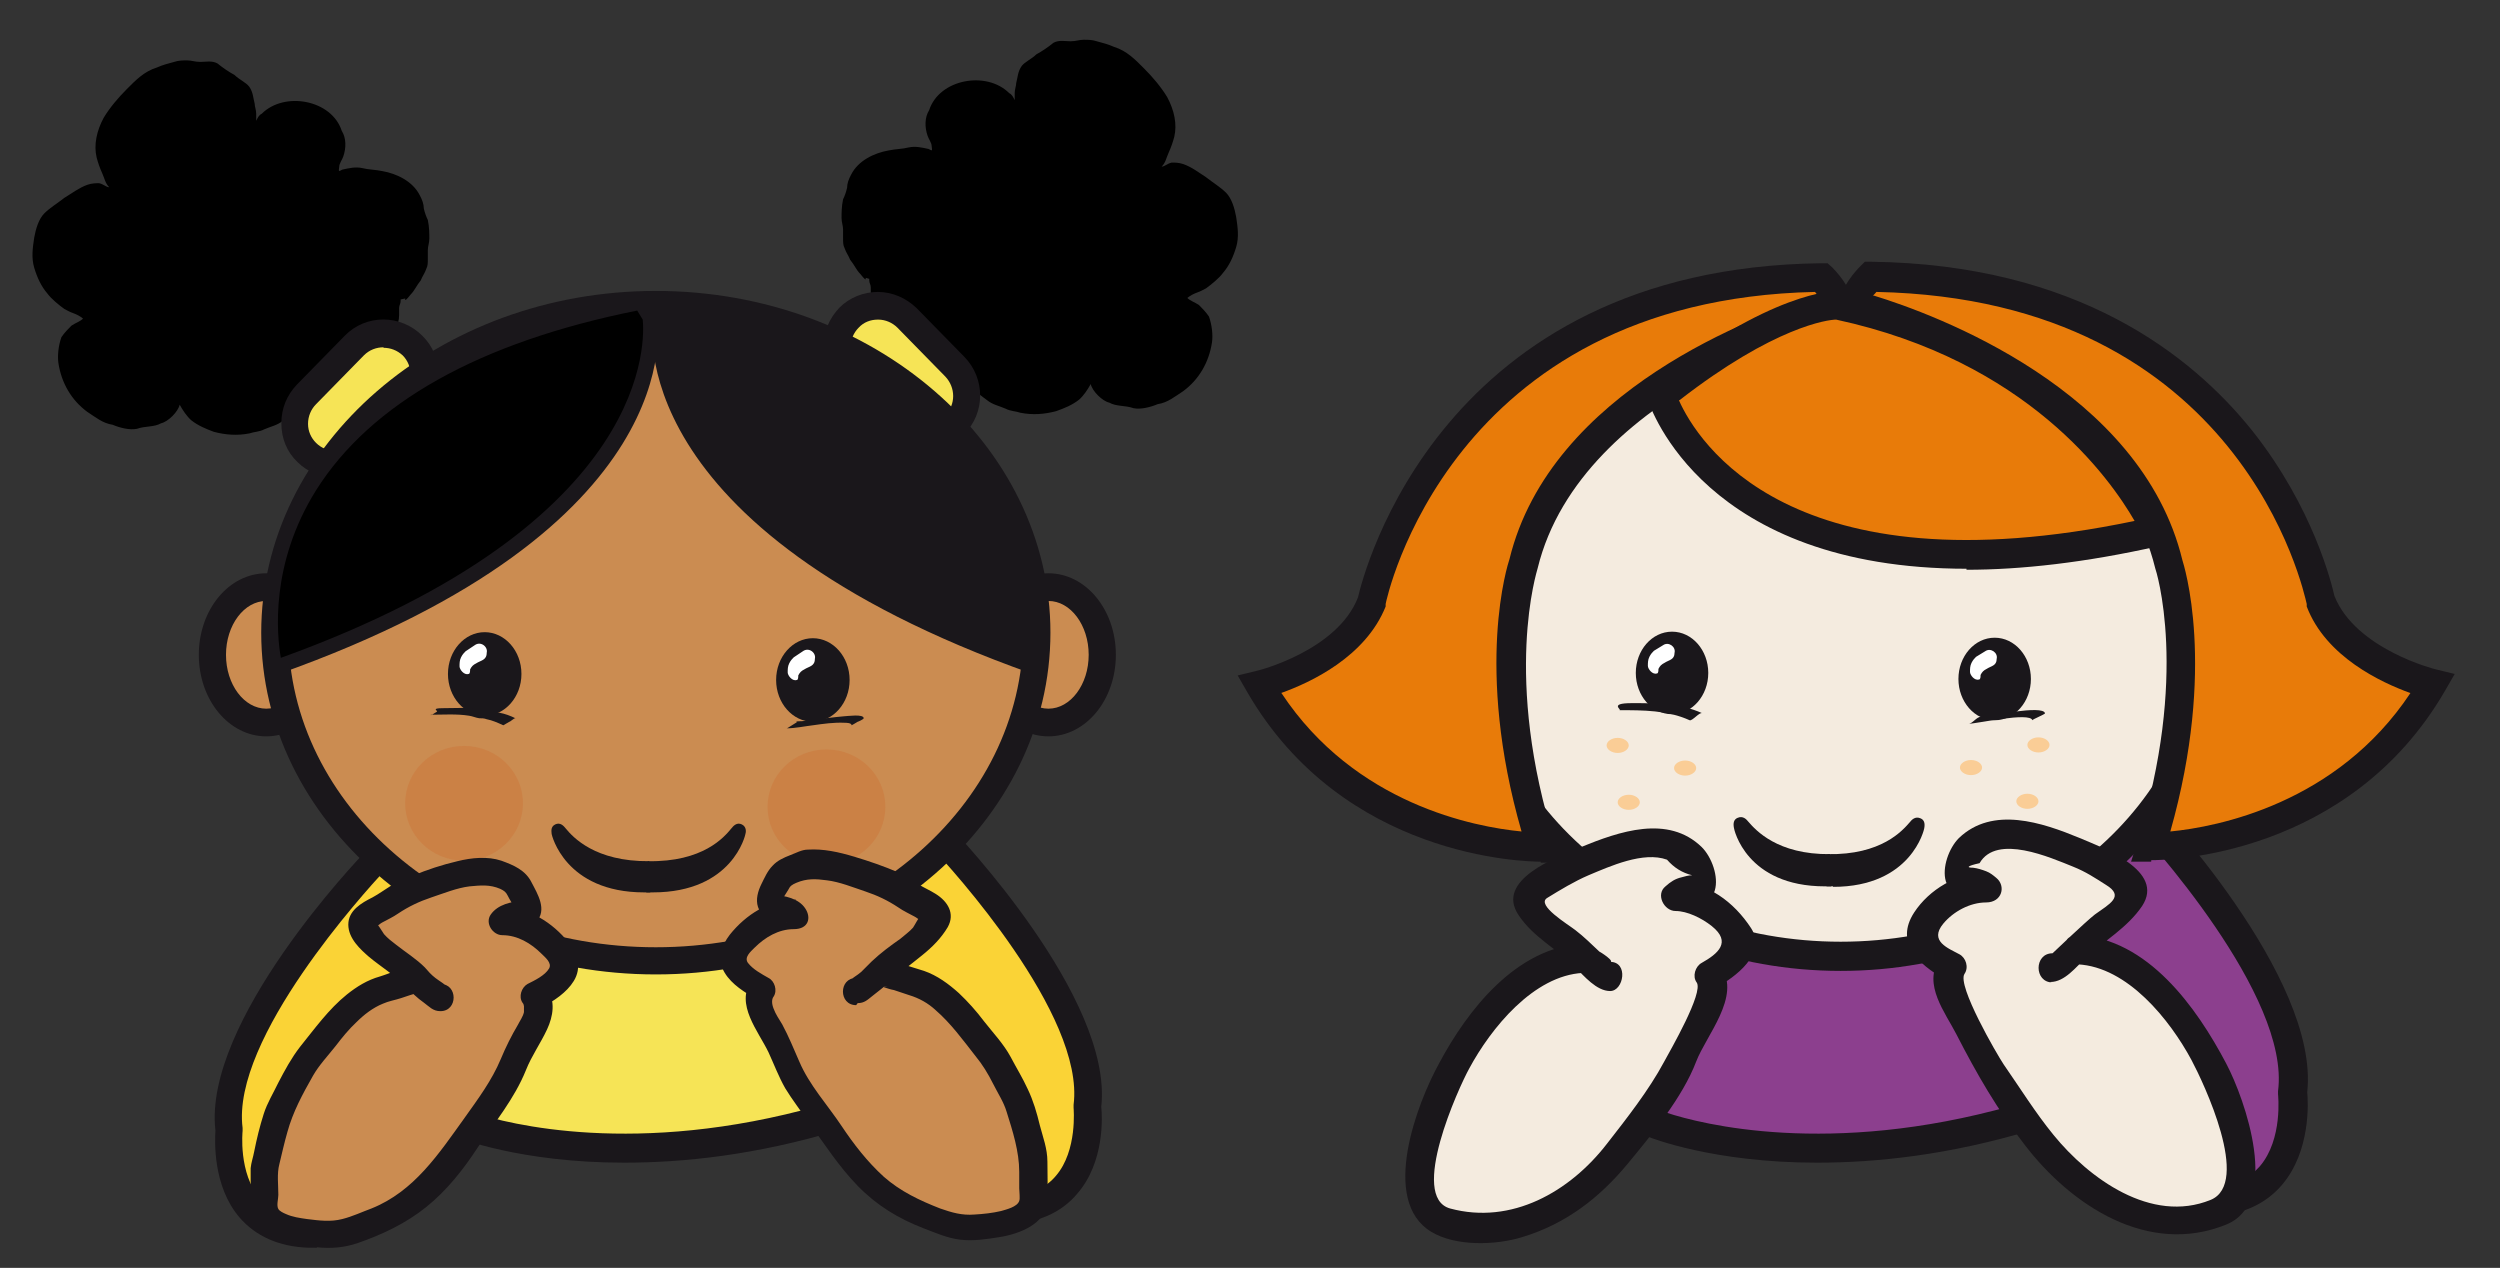 <?xml version="1.0" encoding="UTF-8"?>
<svg xmlns="http://www.w3.org/2000/svg" version="1.1" viewBox="0 0 496.7 251.9">
  <rect x="0" y="0" width="496.7" height="251.9" fill="#333333" stroke="none"/>
  <defs>
    <style>
      .cls-1 {
        fill: #e87b09;
      }

      .cls-2 {
        fill: #8c3f8e;
      }

      .cls-3 {
        fill: #1a171b;
      }

      .cls-4 {
        fill: #f4ebdf;
      }

      .cls-5 {
        fill: #fff;
      }

      .cls-6 {
        fill: #cb8c51;
      }

      .cls-7, .cls-8 {
        opacity: .5;
      }

      .cls-8 {
        fill: #cd763b;
        isolation: isolate;
      }

      .cls-9 {
        fill: #facd96;
      }

      .cls-10 {
        fill: #fad336;
      }

      .cls-11 {
        fill: #f6e456;
      }
    </style>
  </defs>
  <!-- Generator: Adobe Illustrator 28.7.1, SVG Export Plug-In . SVG Version: 1.2.0 Build 142)  -->
  <g>
    <g id="Laag_1">
      <g class="cls-7">
        <path class="cls-9" d="M313.4,156.9c1.1,7.1,7.9,11.9,15.1,10.7,7.2-1.1,12.2-7.8,11.1-14.8-1.1-7.1-7.9-11.9-15.1-10.7-7.3,1.1-12.2,7.8-11.1,14.8h0Z"/>
      </g>
      <path class="cls-2" d="M424.7,160.1s33.6,35.1,30.7,56.9c0,0,2.6,21.2-16.7,21.9l-35.2-53.7.3-15.1,18.4-11.1,2.5,1.1h0Z"/>
      <path class="cls-3" d="M437.2,241.8l-36.6-55.8.4-17.6,21-12.7,4.4,2,.4.4c1.4,1.5,34.1,36,31.6,58.9.2,2,.7,11.7-5,18.4-3.4,4-8.3,6.1-14.5,6.3h-1.7ZM406.4,184.4l33.8,51.5c3.8-.4,6.7-1.8,8.8-4.2,4.6-5.4,3.6-14.2,3.6-14.3v-.6c2.5-19-26-50.2-29.6-54.1l-.6-.3-15.7,9.5-.3,12.7h0v-.2Z"/>
      <path class="cls-2" d="M328.4,223.2s29.3,12.1,74.6-1.4l-6-37.3-54.4,1.1-14.8,16.3.7,21.3h-.1Z"/>
      <path class="cls-3" d="M361,231c-20.6,0-32.9-4.9-33.7-5.2l-1.7-.7-.8-24.3,16.5-18.1,58.1-1.1,6.8,42.2-2.4.7c-16.6,5-31,6.5-42.8,6.5h0ZM331.2,221.1c6.7,2.2,32.2,8.8,68.5-1.4l-5.2-32.3-50.7,1-13.2,14.5.6,18.1h0Z"/>
      <path class="cls-11" d="M91.4,223.2s29.3,12.1,74.6-1.4l-6-37.3-54.4,1.1-14.8,16.3.7,21.3h-.1Z"/>
      <path class="cls-3" d="M124,231c-20.6,0-32.9-4.9-33.7-5.2l-1.7-.7-.8-24.3,16.5-18.1,58.1-1.1,6.8,42.2-2.4.7c-16.6,5-31,6.5-42.8,6.5h0ZM94.2,221.1c6.7,2.2,32.2,8.8,68.5-1.4l-5.2-32.3-50.7,1-13.2,14.5.6,18.1h0Z"/>
      <path class="cls-4" d="M440,125.6c0,35.6-33.3,64.4-74.3,64.4s-74.3-28.8-74.3-64.4,33.2-64.4,74.3-64.4,74.3,28.8,74.3,64.4h0Z"/>
      <path class="cls-3" d="M365.7,192.9c-42.6,0-77.2-30.2-77.2-67.3s34.6-67.3,77.2-67.3,77.2,30.2,77.2,67.3-34.6,67.3-77.2,67.3ZM365.7,64.1c-39.4,0-71.4,27.6-71.4,61.5s32.1,61.5,71.4,61.5,71.5-27.6,71.5-61.5-32.1-61.5-71.5-61.5Z"/>
      <path class="cls-3" d="M339.4,133.7c0,4.5-3.2,8.2-7.2,8.2s-7.2-3.7-7.2-8.2,3.2-8.2,7.2-8.2,7.2,3.7,7.2,8.2Z"/>
      <path class="cls-5" d="M328.6,129.3c-.3.3-.6.6-.9,1.2-.3.6-.3,1.2-.3,1.8s.9,1.8,1.8,1.5c.3,0,.3-.6.3-.9.3-.6.6-.9,1.2-1.2.9-.6,2-.6,2-2,.3-1.2-1.2-2.3-2.3-1.5"/>
      <path class="cls-3" d="M403.5,134.9c0,4.5-3.2,8.2-7.2,8.2s-7.2-3.7-7.2-8.2,3.2-8.2,7.2-8.2,7.2,3.7,7.2,8.2Z"/>
      <path class="cls-5" d="M392.6,130.5c-.3.3-.6.6-.9,1.2-.3.6-.3,1.2-.3,1.8s.9,1.8,1.8,1.5c.3,0,.3-.6.3-.9.3-.6.6-.9,1.2-1.2.9-.6,2-.6,2-2,.3-1.2-1.2-2.3-2.3-1.5"/>
      <path class="cls-3" d="M363.6,171.1c-15,.3-18.3-9.5-17.8-6.9,0,0,2.2,11,18,10.4"/>
      <path class="cls-3" d="M362.6,176.1c-15.7,0-18.1-11.4-18.1-11.6-.2-1,0-1.7.7-2,1.1-.5,1.8.3,2.2.8,1.4,1.6,5.7,6.5,16.2,6.4v2.9c-4.5,0-8.4-.7-11.7-2.3,2.5,1.7,6.3,3.1,11.9,2.9v2.9h-1.2Z"/>
      <path class="cls-3" d="M363.2,171.1c15,.3,18.3-9.5,17.7-6.9,0,0-2.2,11-18,10.4"/>
      <path class="cls-3" d="M364.2,176.1h-1.3v-2.9c5.7.2,9.4-1.1,11.9-2.8-3.3,1.6-7.2,2.3-11.7,2.2v-2.9c10.7.2,14.9-4.7,16.3-6.3.4-.5,1.1-1.3,2.2-.8.7.3.9,1,.7,2,0,.1-2.5,11.6-18.1,11.6h0Z"/>
      <path class="cls-3" d="M321.7,141.1c4.8,0,9.6,0,14,2,.5.2,2-1.7,2.5-1.4-4.4-2-9.2-2-14-2s-1.7,1.4-2.5,1.4Z"/>
      <path class="cls-3" d="M391.1,143.8c1.6,0,12.2-2.4,12.7-.7,0-.2,2.6-1.2,2.5-1.4-.4-1.7-11.1.6-12.7.7-.9,0-1.7,1.4-2.5,1.4Z"/>
      <path class="cls-9" d="M323.6,148.1c0,.8-1,1.5-2.2,1.5s-2.2-.7-2.2-1.5,1-1.5,2.2-1.5,2.2.7,2.2,1.5Z"/>
      <path class="cls-9" d="M337,152.6c0,.8-1,1.5-2.2,1.5s-2.2-.7-2.2-1.5,1-1.5,2.2-1.5,2.2.7,2.2,1.5Z"/>
      <path class="cls-9" d="M325.8,159.4c0,.8-1,1.5-2.2,1.5s-2.2-.7-2.2-1.5,1-1.5,2.2-1.5,2.2.7,2.2,1.5Z"/>
      <path class="cls-9" d="M402.8,148c0,.8,1,1.5,2.2,1.5s2.2-.7,2.2-1.5-1-1.5-2.2-1.5-2.2.7-2.2,1.5Z"/>
      <path class="cls-9" d="M389.4,152.5c0,.8,1,1.5,2.2,1.5s2.2-.7,2.2-1.5-1-1.5-2.2-1.5-2.2.7-2.2,1.5Z"/>
      <path class="cls-9" d="M400.6,159.2c0,.8,1,1.5,2.2,1.5s2.2-.7,2.2-1.5-1-1.5-2.2-1.5-2.2.7-2.2,1.5Z"/>
      <path class="cls-4" d="M319.7,194h-.3c-.3-.5-1.8-1.4-2.5-2-.7-.5-1.4-1.4-2.1-2-1.4-1.7-3.2-2.8-4.9-4.2-1.4-.8-2.5-2-3.5-2.8-.7-.5-1.1-1.1-1.4-1.7-.7-.8-1.1-1.4-1.4-2-1.1-1.7,1.1-2.8,2.5-3.6,1.8-.8,3.2-1.7,4.6-2.8,1.4-.8,2.8-1.4,4.3-2,1.8-.8,3.9-1.4,5.7-2,1.8-.5,3.5-1.1,5.3-1.4.7,0,1.8,0,2.5-.3h2.1c1.4.5,3.5,1.1,4.6,2,1.4.8,1.4,2.2,2.5,3.6.3.8.7,1.4.7,2.2s-.3,1.1-1.1,1.4c-.7,0-3.9.5-4.3,1.4h1.8c.3,0,1.1.3,1.4.5,1.1.3,2.5.5,3.2,1.1,2.1,1.4,3.9,2.8,5.3,4.8,1.1,1.1,1.8,3.1.7,4.8-1.4,2-3.5,3.3-5.7,4.5.3.5.7.8.7,1.7v2c-.3,1.4-1.1,2.8-1.8,3.9-1.8,3.1-3.2,5.9-4.3,8.9-2.1,4.5-5.7,8.7-8.5,12.9-2.1,3.3-4.9,7-7.8,10.1-3.2,3.3-7.1,6.1-11.7,8.1-2.5.8-4.6,2-7.1,2.5-2.1.5-4.6.3-7.1,0-3.5-.3-8.5-1.4-9.5-4.8v-8.9c0-1.4.7-2.5.7-3.6.3-1.4.7-2.8,1.1-4.2.7-2.2,1.1-4.2,2.1-6.1.3-1.1,1.4-2.2,1.8-3.3.7-1.4,1.4-2.5,2.1-3.9,1.4-2.2,3.5-4.5,4.9-6.4,2.8-3.6,6.3-7.8,11.3-9.8,2.1-.5,4.2-1.4,6.3-2,.5-.2.9-.3,1.4-.3"/>
      <path class="cls-3" d="M319.7,191.2c1.6,0-2.1-2.3-1.9-2.1-1.6-1.5-3.1-3-4.8-4.3-1.4-1.1-7.9-5-5.6-6.4,2.6-1.6,5.4-3.3,8.2-4.5,4.3-1.8,10.9-4.8,15.6-3.1,1.4,1.6,3,2.6,5,3.1-.7,0-1.4.2-2.1.4-1.3.3-2.2.9-3.2,1.8-2,1.6-.3,4.9,2,4.9s5.2,1.4,7.2,3c4,3.2,1.2,5.5-2,7.3-1.3.7-1.9,2.7-1,3.9,1.4,2-5.2,13.4-6.5,15.8-3,5.6-7.4,11.2-11.3,16.2-7.4,9.6-19,16.2-31.2,12.9-8.2-2.3,1.7-24,3.8-27.8,4.3-8,12.8-18.5,22.6-19,3.7-.2,3.7-5.9,0-5.8-13.2.7-22.9,13.1-28.6,23.8-4.4,8-11.7,27.2-1.6,33.4,4.9,3,12.9,2.7,18.1,1.1,8.6-2.6,15.3-7.7,21-14.6,4.8-5.8,10.9-13.2,13.6-20.3,2-5.2,8.9-12.9,5-18.7-.3,1.3-.7,2.6-1,4,3.6-2,10.2-6.7,6.9-11.8-3.4-5.2-8.7-9.2-15-9.2.7,1.6,1.3,3.3,2,4.9,1.8-1.5,4.9-.1,5.8-3.2.8-2.7-.6-6.6-2.6-8.6-6.7-6.5-16.4-3.1-24,0-4.8,2-17.1,6.5-12.4,13.5,2.9,4.4,7.6,6.7,11.2,10.3,1.8,1.8,4.3,4.8,7,4.8s3.7-5.8,0-5.8h-.2Z"/>
      <path class="cls-4" d="M407.4,192.3h.3c.3-.5,1.8-1.4,2.5-2,.7-.5,1.4-1.4,2.1-2,1.4-1.7,3.2-2.8,4.9-4.2,1.4-.8,2.5-2,3.5-2.8.7-.5,1.1-1.1,1.4-1.7.7-.8,1.1-1.4,1.4-2,1.1-1.7-1.1-2.8-2.5-3.6-1.8-.8-3.2-1.7-4.6-2.8-1.4-.8-2.8-1.4-4.2-2-1.8-.8-3.9-1.4-5.7-2-1.8-.5-3.5-1.1-5.3-1.4-.7,0-1.8,0-2.5-.3h-2.1c-1.4.5-3.5,1.1-4.6,2-1.4.8-1.4,2.2-2.5,3.6-.3.8-.7,1.4-.7,2.2s.3,1.1,1.1,1.4c.7,0,3.9.5,4.2,1.4h-1.8c-.3,0-1.1.3-1.4.5-1.1.3-2.5.5-3.2,1.1-2.1,1.4-3.9,2.8-5.3,4.8-1.1,1.1-1.8,3.1-.7,4.8,1.4,2,3.5,3.3,5.7,4.5-.3.5-.7.8-.7,1.7v2c.3,1.4,1.1,2.8,1.8,3.9,1.8,3.1,3.2,5.9,4.2,8.9,2.1,4.5,5.7,8.7,8.5,12.9,2.1,3.3,4.9,7,7.8,10.1,3.2,3.3,7.1,6.1,11.7,8.1,2.5.8,4.6,2,7.1,2.5,2.1.6,4.6.3,7.1,0,3.5-.3,8.5-1.4,9.5-4.8v-8.9c0-1.4-.7-2.5-.7-3.6-.3-1.4-.7-2.8-1.1-4.2-.7-2.2-1.1-4.2-2.1-6.1-.3-1.1-1.4-2.2-1.8-3.3-.7-1.4-1.4-2.5-2.1-3.9-1.4-2.2-3.5-4.5-4.9-6.4-2.8-3.6-6.3-7.8-11.3-9.8-2.1-.5-4.2-1.4-6.3-2-.5-.2-.9-.3-1.4-.3"/>
      <path class="cls-3" d="M407.4,195.1c2.8,0,5.1-3,7-4.8,3.7-3.4,8.3-6,11.2-10.3,4.6-7-7.7-11.5-12.4-13.5-7.5-3.1-17.3-6.4-24,0-2,2-3.4,5.9-2.6,8.6.9,3,4,1.7,5.8,3.2.7-1.6,1.4-3.3,2-4.9-5.5,0-11.1,3.3-14.1,7.9-3.9,6,.9,10.3,6,13.2-.3-1.3-.7-2.6-1-3.9-3.3,5,1.2,10.6,3.4,14.9,4,7.8,8.2,15.1,13.6,22,9.2,12,24.5,22.1,40,15.8,10.9-4.4,3.8-24.8,0-32-5.9-11.2-15.6-24.8-29.5-25.5-3.7-.2-3.7,5.6,0,5.8,9.9.5,18.3,11,22.6,19,2.4,4.5,11.9,24.5,3.8,27.8-11.8,4.8-24.2-4.3-31.2-12.9-3.6-4.4-6.7-9.4-9.9-14-1.4-2.1-9.3-15.7-7.8-18,.9-1.3.3-3.2-1-3.9-2.2-1.2-6.1-2.6-3.2-6.1,2-2.4,5.3-4.2,8.5-4.2s4-3.3,2-4.9c-.6-.5-1.2-1-2-1.3s-1.7-.6-2.6-.7c-1.5,0-1-.4,1.3-.9,3.4-5.9,14.1-1.1,18.6.7,2.5,1,4.3,2.2,6.5,3.6,3.8,2.3.7,3.8-2.2,5.9-1.8,1.4-8.4,7.7-8.4,7.7-3.7,0-3.7,5.8,0,5.8h-.4Z"/>
      <path class="cls-1" d="M365.3,60.7s-53.4,13.7-62.6,51.4c0,0-7.4,21.8,3.6,56.3,0,0-37.1.4-56.1-32.3,0,0,17.7-4.3,22.3-16.6,0,0,12.3-63.5,89.4-64.4,0,0,3.1,3.1,3.4,5.6h0Z"/>
      <path class="cls-3" d="M306.2,171.2c-3.2,0-39.3-.7-58.4-33.7l-1.9-3.3,3.7-.9c.2,0,16.1-4,20.2-14.6,1.1-4.7,16.3-65.5,92.1-66.4h1.2l.9.8c.6.6,3.9,4,4.2,7.4l.2,2.5-2.4.6c-.5,0-51.8,13.7-60.5,49.3-.1.5-7,21.7,3.5,54.8l1.2,3.7h-4.1v-.2ZM254.6,137.7c14.6,22.1,38.4,26.6,47.7,27.5-9.4-32.7-2.7-53.2-2.4-54.1,8.2-33.6,49.3-48.6,61.3-52.3-.2-.3-.4-.6-.6-.8-72.8,1.6-85.2,61.4-85.3,62v.5c-4,10-14.9,15.1-20.8,17.2h.1Z"/>
      <path class="cls-1" d="M368.3,60.6s53.4,13.7,62.6,51.4c0,0,7.4,21.8-3.6,56.3,0,0,37.1.5,56.1-32.3,0,0-17.7-4.3-22.3-16.6,0,0-12.3-63.5-89.4-64.4,0,0-3.1,3.1-3.4,5.6h0Z"/>
      <path class="cls-3" d="M427.4,171.2h-4l1.2-3.8c10.5-33.3,3.7-54.3,3.6-54.5-8.7-35.8-60.1-49.4-60.6-49.5l-2.4-.6.2-2.5c.3-3.3,3.5-6.7,4.2-7.4l.9-.9h1.2c41,.5,63.8,18.6,75.8,33.6,12.2,15.4,15.8,30.6,16.3,32.8,4.2,10.6,20.1,14.6,20.2,14.6l3.7.9-1.9,3.3c-19.1,33-55.2,33.7-58.4,33.7h0v.3ZM372.2,58.7c12.1,3.7,53.2,18.7,61.4,52.6.2.7,6.9,21.1-2.4,53.9,9.3-.9,33.1-5.5,47.7-27.5-5.8-2.1-16.8-7.2-20.6-17.2v-.5c-.6-2.5-12.9-60.5-85.5-62-.2.3-.5.5-.7.8h.1Z"/>
      <path class="cls-1" d="M330.2,78.6s14.2,45.8,98.2,26.9c0,0-14.3-34.5-63.4-44.9,0,0-12-.2-34.8,18h0Z"/>
      <path class="cls-3" d="M390.8,113c-52.2,0-62.8-31.9-63.4-33.5l-.6-1.9,1.6-1.2c23.3-18.6,36.2-18.6,36.6-18.6h.5c49.9,10.6,64.8,45.2,65.4,46.7l1.3,3.2-3.3.8c-14.7,3.3-27.4,4.7-38.2,4.7h0v-.2ZM333.6,79.6c3.6,8,22,38.2,90.5,23.9-4.9-8.5-21.3-31.8-59.3-40-1.6,0-12.3,1.4-31.1,16h-.1Z"/>
      <path class="cls-10" d="M74.6,171s-31.8,33-29.1,53.5c0,0-2.4,20,15.8,20.6l33.3-50.5-.3-14.2-17.4-10.4-2.3,1h0Z"/>
      <path class="cls-3" d="M62.8,247.9h-1.5c-5.9-.2-10.5-2.3-13.7-6-5.4-6.3-4.9-15.4-4.8-17.3-2.5-21.6,28.5-54.1,29.9-55.5l.4-.4,4.1-1.8,19.9,11.9.4,16.6-34.6,52.5h-.1ZM76.2,173.2c-3.4,3.7-30.3,33.1-28,50.9v.6s-.9,8.4,3.5,13.5c1.9,2.3,4.7,3.6,8.3,4l32-48.5-.3-11.9-14.9-8.9-.5.2h0Z"/>
      <path class="cls-10" d="M186.8,166.3s31.8,33,29.1,53.5c0,0,2.4,20-15.8,20.6l-33.3-50.5.3-14.2,17.4-10.4,2.3,1h0Z"/>
      <path class="cls-3" d="M198.7,243.2l-34.6-52.5.4-16.6,19.9-11.9,4.1,1.8.4.4c1.3,1.4,32.3,33.9,29.9,55.5.2,1.9.7,11-4.8,17.3-3.2,3.8-7.9,5.8-13.7,6h-1.6ZM169.5,189.1l32,48.5c3.6-.4,6.4-1.7,8.3-4,4.3-5,3.5-13.4,3.5-13.5v-.6c2.3-17.9-24.6-47.3-28-50.9l-.5-.2-14.9,8.9-.3,11.9h-.1Z"/>
      <path d="M172,55.2v.3c-.3,0-.8-.8-1.1-1.1-.8-.8-1.1-1.7-2-2.8-.3-.8-.8-1.4-1.1-2.3-.3-.6-.3-1.1-.3-2v-1.7c0-.8-.3-1.4-.3-2.3s0-2.3.3-3.7c.3-.6.6-1.4.8-2.3,0-.8.3-1.7.8-2.6,1.4-2.8,4.6-4.3,7.4-4.8,1.4-.3,2.9-.3,4-.6,1.4-.3,2.6,0,4,.3.6.3.8.6.6-.6,0-.6-.6-1.4-.8-2-.6-1.7-.6-3.7.3-5.1,2-6.2,11.4-7.9,15.9-3.4.6.3.8.8,1.1,1.4v-1.4c0-.8.3-1.4.3-2,.3-1.1.3-2.3,1.1-3.4.6-.8,2-1.4,2.9-2.3,1.1-.6,2.3-1.4,3.4-2.3,1.1-.6,2.3-.3,3.4-.3s1.7-.3,2.6-.3,1.7,0,2.6.3c1.1.3,2.3.6,3.4,1.1,2.6.8,4.3,2.6,6,4.3,1.7,1.7,3.4,3.7,4.6,5.7,1.4,2.6,2,5.4,1.4,7.9-.3,1.1-.6,2-1.1,3.1s-.6,2-1.4,2.8c.6,0,1.1-.6,2-.8.6,0,1.4,0,2.3.3,1.7.6,3.1,1.7,4.5,2.6,1.4,1.1,2.9,2,4,3.1s1.7,3.1,2,4.8c.3,2,.6,4,0,6s-1.4,3.7-2.6,5.1c-.8,1.1-2.3,2.3-3.4,3.1-.6.3-1.1.6-1.7.8-.8.3-1.4.6-2,1.1.6.6,1.4.8,2.3,1.4.6.6,1.4,1.4,2,2.3.6,1.7.8,3.7.6,5.1-.6,4-2.6,7.4-5.7,9.7-1.7,1.1-3.1,2.3-5.1,2.6-1.4.6-3.4,1.1-4.8.8-1.7-.6-3.4-.3-4.8-1.1-1.4-.3-3.4-2.3-3.7-3.7-.6,1.1-1.4,2.3-2.3,3.1-1.4,1.1-2.9,1.7-4.6,2.3-2.3.6-4.6.8-7.1.3-.8-.3-2-.3-2.9-.8-1.4-.6-2.6-.8-3.7-1.7-.8-.6-2-1.4-2.6-2.3-.3-.6-.6-1.4-.8-1.7-.6-.3-1.4,0-1.7.3-1.4.3-1.7.3-2.6-.6-.8-1.4-2-2.6-3.4-3.4-2-2-4.5-3.7-6.8-5.1-.8-.6-2-1.4-2.9-2-.3-.3-.8-.6-1.1-1.1-.3-.8-.6-1.4-.6-2.3-.3-1.1-.6-1.7-.6-2.8v-1.4c0-.6-.3-.8-.3-1.4v-.3"/>
      <path d="M80.5,59.3v.3c.3,0,.8-.8,1.1-1.1.8-.8,1.1-1.7,2-2.8.3-.8.8-1.4,1.1-2.3.3-.6.3-1.1.3-2v-1.7c0-.8.3-1.4.3-2.3s0-2.3-.3-3.7c-.3-.6-.6-1.4-.8-2.3,0-.8-.3-1.7-.8-2.6-1.4-2.8-4.6-4.3-7.4-4.8-1.4-.3-2.9-.3-4-.6-1.4-.3-2.6,0-4,.3-.6.3-.8.6-.6-.6,0-.6.6-1.4.8-2,.6-1.7.6-3.7-.3-5.1-2-6.2-11.4-7.9-15.9-3.4-.6.3-.8.8-1.1,1.4v-1.4c0-.8-.3-1.4-.3-2-.3-1.1-.3-2.3-1.1-3.4-.6-.8-2-1.4-2.9-2.3-1.1-.6-2.3-1.4-3.4-2.3-1.1-.6-2.3-.3-3.4-.3s-1.7-.3-2.6-.3-1.7,0-2.6.3c-1.1.3-2.3.6-3.4,1.1-2.6.8-4.3,2.6-6,4.3-1.7,1.7-3.4,3.7-4.6,5.7-1.4,2.6-2,5.4-1.4,7.9.3,1.1.6,2,1.1,3.1s.6,2,1.4,2.8c-.6,0-1.1-.6-2-.8-.6,0-1.4,0-2.3.3-1.7.6-3.1,1.7-4.6,2.6-1.4,1.1-2.9,2-4,3.1-1.1,1.1-1.7,3.1-2,4.8-.3,2-.6,4,0,6s1.4,3.7,2.6,5.1c.8,1.1,2.3,2.3,3.4,3.1.6.3,1.1.6,1.7.8.8.3,1.4.6,2,1.1-.6.6-1.4.8-2.3,1.4-.6.6-1.4,1.4-2,2.3-.6,1.7-.8,3.7-.6,5.1.6,4,2.6,7.4,5.7,9.7,1.7,1.1,3.1,2.3,5.1,2.6,1.4.6,3.4,1.1,4.8.8,1.7-.6,3.4-.3,4.8-1.1,1.4-.3,3.4-2.3,3.7-3.7.6,1.1,1.4,2.3,2.3,3.1,1.4,1.1,2.9,1.7,4.5,2.3,2.3.6,4.6.8,7.1.3.8-.3,2-.3,2.9-.8,1.4-.6,2.6-.8,3.7-1.7.8-.6,2-1.4,2.6-2.3.3-.6.6-1.4.8-1.7.6-.3,1.4,0,1.7.3,1.4.3,1.7.3,2.6-.6.8-1.4,2-2.6,3.4-3.4,2-2,4.5-3.7,6.8-5.1.8-.6,2-1.4,2.9-2,.3-.3.8-.6,1.1-1.1.3-.8.6-1.4.6-2.3.3-1.1.6-1.7.6-2.8v-1.4c0-.6.3-.8.3-1.4v-.3"/>
      <path class="cls-11" d="M81.9,68.6c3.2,3.1,3.2,8.3,0,11.5l-9.5,9.7c-3.2,3.2-8.3,3.2-11.5,0-3.2-3.1-3.3-8.3,0-11.5l9.5-9.7c3.2-3.2,8.3-3.3,11.5,0Z"/>
      <path class="cls-3" d="M66.7,94.9c-2.7,0-5.5-1-7.6-3.1-2.1-2-3.2-4.7-3.2-7.7s1.1-5.6,3.1-7.7l9.5-9.7c4.2-4.3,11.1-4.3,15.4,0,4.3,4.2,4.3,11.1,0,15.4l-9.5,9.7c-2.1,2.1-4.9,3.2-7.7,3.2h-.1ZM76.2,69c-1.4,0-2.8.5-3.9,1.6l-9.5,9.7c-1,1-1.6,2.4-1.6,3.9s.6,2.8,1.6,3.8c2.1,2.1,5.6,2.1,7.7,0l9.5-9.7c2.1-2.1,2.1-5.6,0-7.7-1.1-1-2.4-1.5-3.8-1.5h0Z"/>
      <path class="cls-11" d="M168.7,63.1c-3.2,3.1-3.3,8.3,0,11.5l9.5,9.7c3.2,3.2,8.3,3.2,11.5,0,3.2-3.1,3.2-8.3,0-11.5l-9.5-9.7c-3.2-3.2-8.3-3.3-11.5,0Z"/>
      <path class="cls-3" d="M183.9,89.4c-2.8,0-5.6-1.1-7.7-3.2l-9.5-9.7c-2-2.1-3.2-4.8-3.1-7.7,0-2.9,1.2-5.6,3.2-7.7,2-2,4.8-3.1,7.6-3.1h0c2.9,0,5.6,1.2,7.7,3.2l9.5,9.7c4.2,4.3,4.2,11.2-.1,15.4-2.1,2.1-4.9,3.1-7.6,3.1h0ZM174.4,63.5c-1.4,0-2.8.5-3.8,1.6-1,1-1.6,2.4-1.6,3.8s.5,2.8,1.6,3.9l9.5,9.7c2.1,2.1,5.5,2.1,7.7,0,2.1-2.1,2.1-5.5,0-7.7l-9.5-9.7c-1-1-2.4-1.6-3.8-1.6h0Z"/>
      <path class="cls-6" d="M63.6,130.1c0,7.4-4.8,13.5-10.7,13.5s-10.7-6-10.7-13.5,4.8-13.5,10.7-13.5,10.7,6,10.7,13.5Z"/>
      <path class="cls-3" d="M52.9,146.3c-7.4,0-13.4-7.2-13.4-16.2s6-16.2,13.4-16.2,13.4,7.2,13.4,16.2-6,16.2-13.4,16.2ZM52.9,119.4c-4.4,0-8,4.8-8,10.7s3.6,10.7,8,10.7,8-4.8,8-10.7-3.6-10.7-8-10.7Z"/>
      <path class="cls-6" d="M219,130.1c0,7.4-4.8,13.5-10.7,13.5s-10.7-6-10.7-13.5,4.8-13.5,10.7-13.5,10.7,6,10.7,13.5Z"/>
      <path class="cls-3" d="M208.3,146.3c-7.4,0-13.4-7.2-13.4-16.2s6-16.2,13.4-16.2,13.4,7.2,13.4,16.2-6,16.2-13.4,16.2ZM208.3,119.4c-4.4,0-8,4.8-8,10.7s3.6,10.7,8,10.7,8-4.8,8-10.7-3.6-10.7-8-10.7Z"/>
      <path class="cls-6" d="M206,125.7c0,36-33.9,65.2-75.7,65.2s-75.7-29.2-75.7-65.2,33.9-65.2,75.7-65.2,75.7,29.2,75.7,65.2Z"/>
      <path class="cls-3" d="M130.3,193.6c-43.2,0-78.4-30.5-78.4-67.9s35.2-67.9,78.4-67.9,78.4,30.5,78.4,67.9-35.2,67.9-78.4,67.9h0ZM130.3,63.2c-40.2,0-73,28-73,62.5s32.7,62.5,73,62.5,73-28,73-62.5-32.7-62.5-73-62.5Z"/>
      <path d="M129,63.1s7.3,40.5-74.2,69.5c0,0-14.5-55.2,72.5-72.4,0,0,1.7,2.9,1.7,2.9Z"/>
      <path class="cls-3" d="M53.9,134.3l-.4-1.4c-.2-.7-4.6-18.3,7.1-36.9,11.4-18.2,33.8-30.7,66.5-37.1l1-.2,2.4,4.2c.3,1.7,6.6,42-75.1,71l-1.4.5h0ZM126.6,61.7c-31.4,6.3-52.9,18.4-63.8,35.7-9.2,14.7-7.8,28.8-7,33.3,74.8-27,72.2-64,71.9-67.2l-1.1-1.8Z"/>
      <path class="cls-3" d="M131.1,63.1s-7.4,40.5,74.2,69.5c0,0,14.5-55.2-72.5-72.4l-1.7,2.9h0Z"/>
      <path class="cls-3" d="M206.3,134.3l-1.4-.5c-81.7-29-75.4-69.3-75.1-71l.2-.4,2.2-3.7,1,.2c32.7,6.5,55.1,18.9,66.5,37.1,11.7,18.6,7.3,36.2,7.1,36.9l-.4,1.4h-.1ZM132.4,63.5c-.4,3.2-2.9,40.2,71.9,67.2.8-4.5,2.1-18.7-7.1-33.4-10.9-17.3-32.3-29.3-63.7-35.6l-1.1,1.8h0Z"/>
      <path class="cls-3" d="M96.3,142.2c4,0,7.3-3.7,7.3-8.3s-3.3-8.3-7.3-8.3-7.3,3.7-7.3,8.3,3.3,8.3,7.3,8.3Z"/>
      <path class="cls-5" d="M92.5,129.4c-.3.3-.6.6-.9,1.2-.3.6-.3,1.2-.3,1.8s.9,1.8,1.8,1.5c.3,0,.3-.6.3-.9.3-.6.6-.9,1.2-1.2.9-.6,2.1-.6,2.1-2.1.3-1.2-1.2-2.4-2.4-1.5"/>
      <path class="cls-3" d="M161.5,143.4c4,0,7.3-3.7,7.3-8.3s-3.3-8.3-7.3-8.3-7.3,3.7-7.3,8.3,3.3,8.3,7.3,8.3Z"/>
      <path class="cls-5" d="M157.7,130.6c-.3.3-.6.6-.9,1.2-.3.6-.3,1.2-.3,1.8s.9,1.8,1.8,1.5c.3,0,.3-.6.3-.9.3-.6.6-.9,1.2-1.2.9-.6,2.1-.6,2.1-2.1.3-1.2-1.2-2.4-2.4-1.5"/>
      <path class="cls-8" d="M92.2,171c6.5,0,11.7-5.1,11.7-11.4s-5.2-11.4-11.7-11.4-11.7,5.1-11.7,11.4,5.2,11.4,11.7,11.4Z"/>
      <path class="cls-8" d="M164.2,171.7c6.5,0,11.7-5.1,11.7-11.4s-5.2-11.4-11.7-11.4-11.7,5.1-11.7,11.4,5.2,11.4,11.7,11.4Z"/>
      <path class="cls-3" d="M129.1,172.3c-15.3.3-18.6-9.6-18.1-7,0,0,2.2,11.1,18.3,10.5"/>
      <path class="cls-3" d="M128,177.3c-15.8,0-18.4-11.5-18.4-11.6,0-.4-.3-1.4.7-1.9s1.7.3,2.1.8c1.4,1.7,5.8,6.6,16.6,6.5v2.7c-5,.1-9.3-.8-12.9-2.8,2.5,2.1,6.6,3.9,13.1,3.6v2.7h-1.2Z"/>
      <path class="cls-3" d="M128.7,172.3c15.3.3,18.6-9.6,18.1-7,0,0-2.2,11.1-18.3,10.5"/>
      <path class="cls-3" d="M129.7,177.3h-1.3v-2.7c6.7.2,10.8-1.5,13.3-3.6-3.6,2-8,2.9-13,2.8v-2.7c11,.2,15.2-4.8,16.6-6.5.4-.5,1.1-1.3,2.1-.8s.8,1.6.7,1.9c0,.1-2.5,11.6-18.4,11.6h0Z"/>
      <path class="cls-3" d="M85.6,142c2.5,0,5.1-.2,7.6.2.7.1,1.3.4,2,.5.5,0,1,0,1.5.2,1.1.2,2.2.7,3.3,1.2,0,0,1-.6,1.2-.7.2,0,1-.8,1.2-.7-1-.5-2.1-.9-3.2-1.1-.5-.1-1.1-.1-1.6-.2-.7-.1-1.3-.4-2-.5-2.5-.4-5.1-.2-7.6-.2s-.9.5-1.2.7c-.3.2-.5.3-.8.5,0,0-.3.2-.4.2h0Z"/>
      <path class="cls-3" d="M156.3,144.7c1.7,0,3.5-.4,5.2-.6,2.1-.3,4.2-.6,6.3-.5.3,0,1.4,0,1.4.5,0,0,1.1-.6,1.2-.7.1,0,1.2-.5,1.2-.7,0-.9-3.3-.4-3.8-.4-2.3.2-4.5.5-6.7.8-.8.1-1.6.2-2.4.2s-.3.2-.4.2c-.3.2-.5.3-.8.5s-.5.3-.8.5c0,0-.3.2-.4.2h0Z"/>
      <path class="cls-6" d="M87.5,198.3h-.3c-.3-.5-1.7-1.3-2.3-1.8-.7-.5-1.3-1.3-2-1.8-1.3-1.6-3-2.6-4.7-3.9-1.3-.8-2.3-1.8-3.3-2.6-.7-.5-1-1.1-1.3-1.6-.7-.8-1-1.3-1.3-1.8-1-1.6,1-2.6,2.3-3.4,1.7-.8,3-1.6,4.3-2.6,1.3-.8,2.7-1.3,4-1.8,1.7-.8,3.7-1.3,5.4-1.8,1.7-.5,3.3-1.1,5-1.3.7,0,1.7,0,2.3-.3h2c1.3.5,3.3,1.1,4.3,1.8,1.3.8,1.3,2.1,2.3,3.4.3.8.7,1.3.7,2.1s-.3,1.1-1,1.3c-.7,0-3.7.5-4,1.3h1.7c.3,0,1,.3,1.3.5,1,.3,2.3.5,3,1.1,2,1.3,3.7,2.6,5,4.5,1,1.1,1.7,2.9.7,4.5-1.3,1.8-3.3,3.1-5.4,4.2.3.5.7.8.7,1.6v1.8c-.3,1.3-1,2.6-1.7,3.7-1.7,2.9-3,5.5-4,8.4-2,4.2-5.4,8.2-8,12.1-2,3.1-4.7,6.6-7.4,9.5-3,3.1-6.7,5.8-11,7.6-2.3.8-4.3,1.8-6.7,2.4-2,.5-4.3.3-6.7,0-3.3-.3-8-1.3-9-4.5v-8.4c0-1.3.7-2.4.7-3.4.3-1.3.7-2.6,1-3.9.7-2.1,1-4,2-5.8.3-1.1,1.3-2.1,1.7-3.1.7-1.3,1.3-2.4,2-3.7,1.3-2.1,3.3-4.2,4.7-6.1,2.7-3.4,6-7.4,10.7-9.2,2-.5,4-1.3,6-1.8.5-.2.9-.3,1.3-.3"/>
      <path class="cls-3" d="M87.5,195.5h-.3l1.9.8c-.7-.8-1.7-1.3-2.6-2-.8-.6-1.5-1.4-2.1-2.1-1.7-1.7-3.8-3-5.7-4.5-.8-.6-1.7-1.3-2.4-2.1-.2-.3-1.5-2.4-1.8-2.5v1.3c0-.2,0-.3.3-.4.4-.1.7-.5,1.1-.7,1.1-.6,2.2-1.1,3.2-1.8,2.1-1.4,4.2-2.4,6.6-3.2s5.1-1.9,7.6-2.2c2.2-.2,4-.4,6.1.5.8.4,1.1.6,1.5,1.4.2.5,1.3,2.1,1.2,2.4l.7-1.2c.2,0,0,0-.3.2l1.4-.4c-2.3.1-5,.7-6.4,2.7-1.2,1.7.4,4.1,2.3,4.1,3,0,5.7,1.6,7.8,3.7.7.7,2.1,1.8,1.5,2.9-.8,1.4-2.9,2.4-4.3,3.1-1.2.7-1.8,2.5-1,3.7.5.8,0-.3.3.7v1.2c-.2.9-.8,1.7-1.2,2.5-1.3,2.2-2.4,4.4-3.4,6.8-1.8,4.3-4.5,7.9-7.2,11.7-5.1,7.1-10,14.6-18.5,18-1.9.7-3.8,1.6-5.8,2.1-2.3.6-4.6.3-7,0-1.4-.2-2.9-.4-4.2-1-.5-.2-1.3-.6-1.5-1-.4-.7,0-2,0-2.8,0-2-.3-4.2.2-6.1.5-2.1,1-4.3,1.6-6.4,1.1-4,3-7.5,5.1-11.2,1.2-2.1,3-4,4.5-5.9,1.3-1.7,2.6-3.3,4.1-4.7,1.5-1.5,3.3-2.9,5.3-3.7,1.1-.5,2.4-.7,3.6-1.1l1.8-.6c.8-.2.8-.3,1.2-.3,3.5,0,3.5-5.5,0-5.4-2.4,0-4.9,1.3-7.2,2-2.5.7-4.6,2-6.6,3.6-3.6,2.9-6.4,6.8-9.3,10.4-1.7,2.2-3,4.6-4.3,7.1-1,2.1-2.2,4-2.9,6.2-.8,2.5-1.4,5-1.9,7.5-.2,1.1-.6,2.2-.7,3.3v4c0,2.4-.4,5,1.1,7.1,1.3,1.8,3.3,2.8,5.4,3.5,2.1.7,4.3.9,6.6,1.1,2.8.3,5.4.1,8.1-.8,4.9-1.7,9.6-3.9,13.7-7.2s7.4-7.5,10.2-11.8c3.4-5,7.3-9.7,9.6-15.4,1.1-2.8,2.9-5.3,4.2-8.1,1.2-2.6,1.7-5.6,0-8.1l-1,3.7c2.3-1.2,4.9-2.9,6.3-5.2,1.6-2.6.8-5.4-1-7.6-3.2-4-7.9-7-13.1-7l2.3,4.1c-.5.8-.6.5.2.3.3,0,.9-.2,1.1-.2,1-.2,2.2-.4,3-1.3,2.3-2.4.3-5.6-.9-7.9-1.2-2.4-3.5-3.4-6-4.3-2.7-.9-5.9-.6-8.7.1-3,.7-6.1,1.7-8.9,2.9-1.4.6-2.9,1.1-4.2,1.9-1.3.8-2.5,1.7-3.8,2.4-2.2,1.1-4.8,2.6-4.8,5.4s2.5,5,4.1,6.4c2.4,2,5.1,3.6,7.3,5.9,1.1,1.1,2.3,2.3,3.6,3.2,1.1.8,1.8,1.7,3.3,1.7,3.5,0,3.5-5.4,0-5.4h.1Z"/>
      <path class="cls-6" d="M170.4,196.6h.3c.3-.5,1.7-1.3,2.3-1.8.7-.5,1.3-1.3,2-1.8,1.3-1.6,3-2.6,4.7-3.9,1.3-.8,2.3-1.8,3.3-2.6.7-.5,1-1.1,1.3-1.6.7-.8,1-1.3,1.3-1.8,1-1.6-1-2.6-2.3-3.4-1.7-.8-3-1.6-4.3-2.6-1.3-.8-2.7-1.3-4-1.8-1.7-.8-3.7-1.3-5.4-1.8s-3.3-1.1-5-1.3c-.7,0-1.7,0-2.3-.3h-2c-1.3.5-3.3,1.1-4.4,1.8-1.3.8-1.3,2.1-2.3,3.4-.3.8-.7,1.3-.7,2.1s.3,1.1,1,1.3c.7,0,3.7.5,4,1.3h-1.7c-.3,0-1,.3-1.3.5-1,.3-2.3.5-3,1.1-2,1.3-3.7,2.6-5,4.5-1,1.1-1.7,2.9-.7,4.5,1.3,1.8,3.3,3.1,5.4,4.2-.3.5-.7.8-.7,1.6v1.8c.3,1.3,1,2.6,1.7,3.7,1.7,2.9,3,5.5,4,8.4,2,4.2,5.4,8.2,8,12.1,2,3.1,4.7,6.6,7.4,9.5,3,3.1,6.7,5.8,11,7.6,2.3.8,4.4,1.8,6.7,2.4,2,.5,4.3.3,6.7,0,3.3-.3,8-1.3,9-4.5v-8.4c0-1.3-.7-2.4-.7-3.4-.3-1.3-.7-2.6-1-3.9-.7-2.1-1-4-2-5.8-.3-1.1-1.3-2.1-1.7-3.1-.7-1.3-1.3-2.4-2-3.7-1.3-2.1-3.3-4.2-4.7-6.1-2.7-3.4-6-7.4-10.7-9.2-2-.5-4-1.3-6-1.8-.5-.2-.9-.3-1.3-.3"/>
      <path class="cls-3" d="M170.4,199.3c1.3,0,1.9-.6,2.9-1.4,1.1-.9,2.1-1.6,3.2-2.6,2.1-2,4.4-3.6,6.7-5.5,2-1.6,3.8-3.4,5.1-5.6,1.5-2.7,0-5.1-2.4-6.6-1.1-.7-2.3-1.2-3.4-1.9-1.4-.9-2.6-1.8-4.1-2.4-2.8-1.2-5.7-2.2-8.7-3.1-3-.9-6.1-1.6-9.2-1.4-1.2,0-2.4.7-3.5,1.1-1.3.5-2.6,1.1-3.5,2.1-1,1-1.6,2.4-2.2,3.6-.7,1.4-1.2,3.1-.7,4.6.5,1.6,2,2.4,3.6,2.6.2,0,.4,0,.9.2.2,0,.5.2.8.2.5,0,.5.5-.1-.4l2.3-4.1c-5.2,0-9.9,3-13.1,7-1.7,2.2-2.6,5-1,7.6,1.4,2.3,4,3.9,6.3,5.2l-1-3.7c-3.3,4.7,1.4,10.1,3.4,14.3,1.1,2.4,2,4.8,3.3,7.1,1.4,2.3,3.1,4.5,4.7,6.8,3.1,4.3,6,8.8,9.7,12.6,3.8,3.9,8.1,6.5,13,8.4,2.4.9,4.8,2,7.4,2.3,2.6.3,5.2-.1,7.7-.5,3.9-.6,9.4-2.6,9.6-7.2.1-2.6,0-5.2,0-7.8s-.9-4.9-1.5-7.2c-.6-2.5-1.3-4.9-2.4-7.2-1-2.2-2.3-4.3-3.4-6.4-1.4-2.6-3.5-4.8-5.3-7.1-1.5-2-3.2-3.9-5-5.6-2-1.8-4.3-3.5-6.9-4.4-1.5-.5-3-.9-4.5-1.4-1.3-.4-2.5-.9-3.9-.9-3.5,0-3.5,5.4,0,5.4s-.5-.1.6.2c.6.2,1.2.4,1.8.5,1,.3,2,.7,3,1,2,.6,3.8,1.6,5.3,3,3,2.6,5.4,5.9,7.9,9.1,1.4,1.7,2.5,3.5,3.5,5.5s2.1,3.6,2.7,5.6c1.2,3.8,2.5,7.9,2.5,11.9v3.3c0,.7.2,2,0,2.5-.4,1.2-2.6,1.7-3.6,2-1.7.4-3.5.6-5.3.7-2.5.2-4.5-.4-6.8-1.2-4.1-1.6-7.9-3.4-11.2-6.3-3.3-3-6-6.5-8.4-10.1-2.8-4.2-6.4-8.1-8.4-12.8-1.1-2.5-2.1-5-3.4-7.4-.6-1-1.3-2-1.7-3.1-.4-1-.4-1.9,0-2.4.8-1.2.2-3.1-1-3.7-1.4-.8-3.1-1.7-4.1-3-.8-1.1.5-2.2,1.3-3,2.1-2.1,4.8-3.7,7.8-3.7s3.5-2.3,2.3-4.1c-1.3-2-4.1-2.6-6.4-2.7l1.4.4c-.4-.1-.5-.2-.3-.2l.7,1.2c-.2-.4,1-2,1.2-2.4.4-.8.7-1,1.6-1.4,2.1-.9,3.9-.8,6.1-.5,2.5.3,5.2,1.4,7.6,2.2,2.4.8,4.5,1.8,6.6,3.2,1,.7,2.1,1.2,3.2,1.8.4.2.7.5,1.1.7.1,0,.2.1.3.2.4.5.4,0,0-1.1-.5.1-1.4,2-1.7,2.4-.7.8-1.7,1.5-2.5,2.2-2,1.4-3.9,2.8-5.7,4.5l-2.1,2.1c-.8.7-1.8,1.2-2.6,2l1.9-.8h-.3c-3.5,0-3.5,5.4,0,5.4h0l.3-.4Z"/>
    </g>
  </g>
</svg>